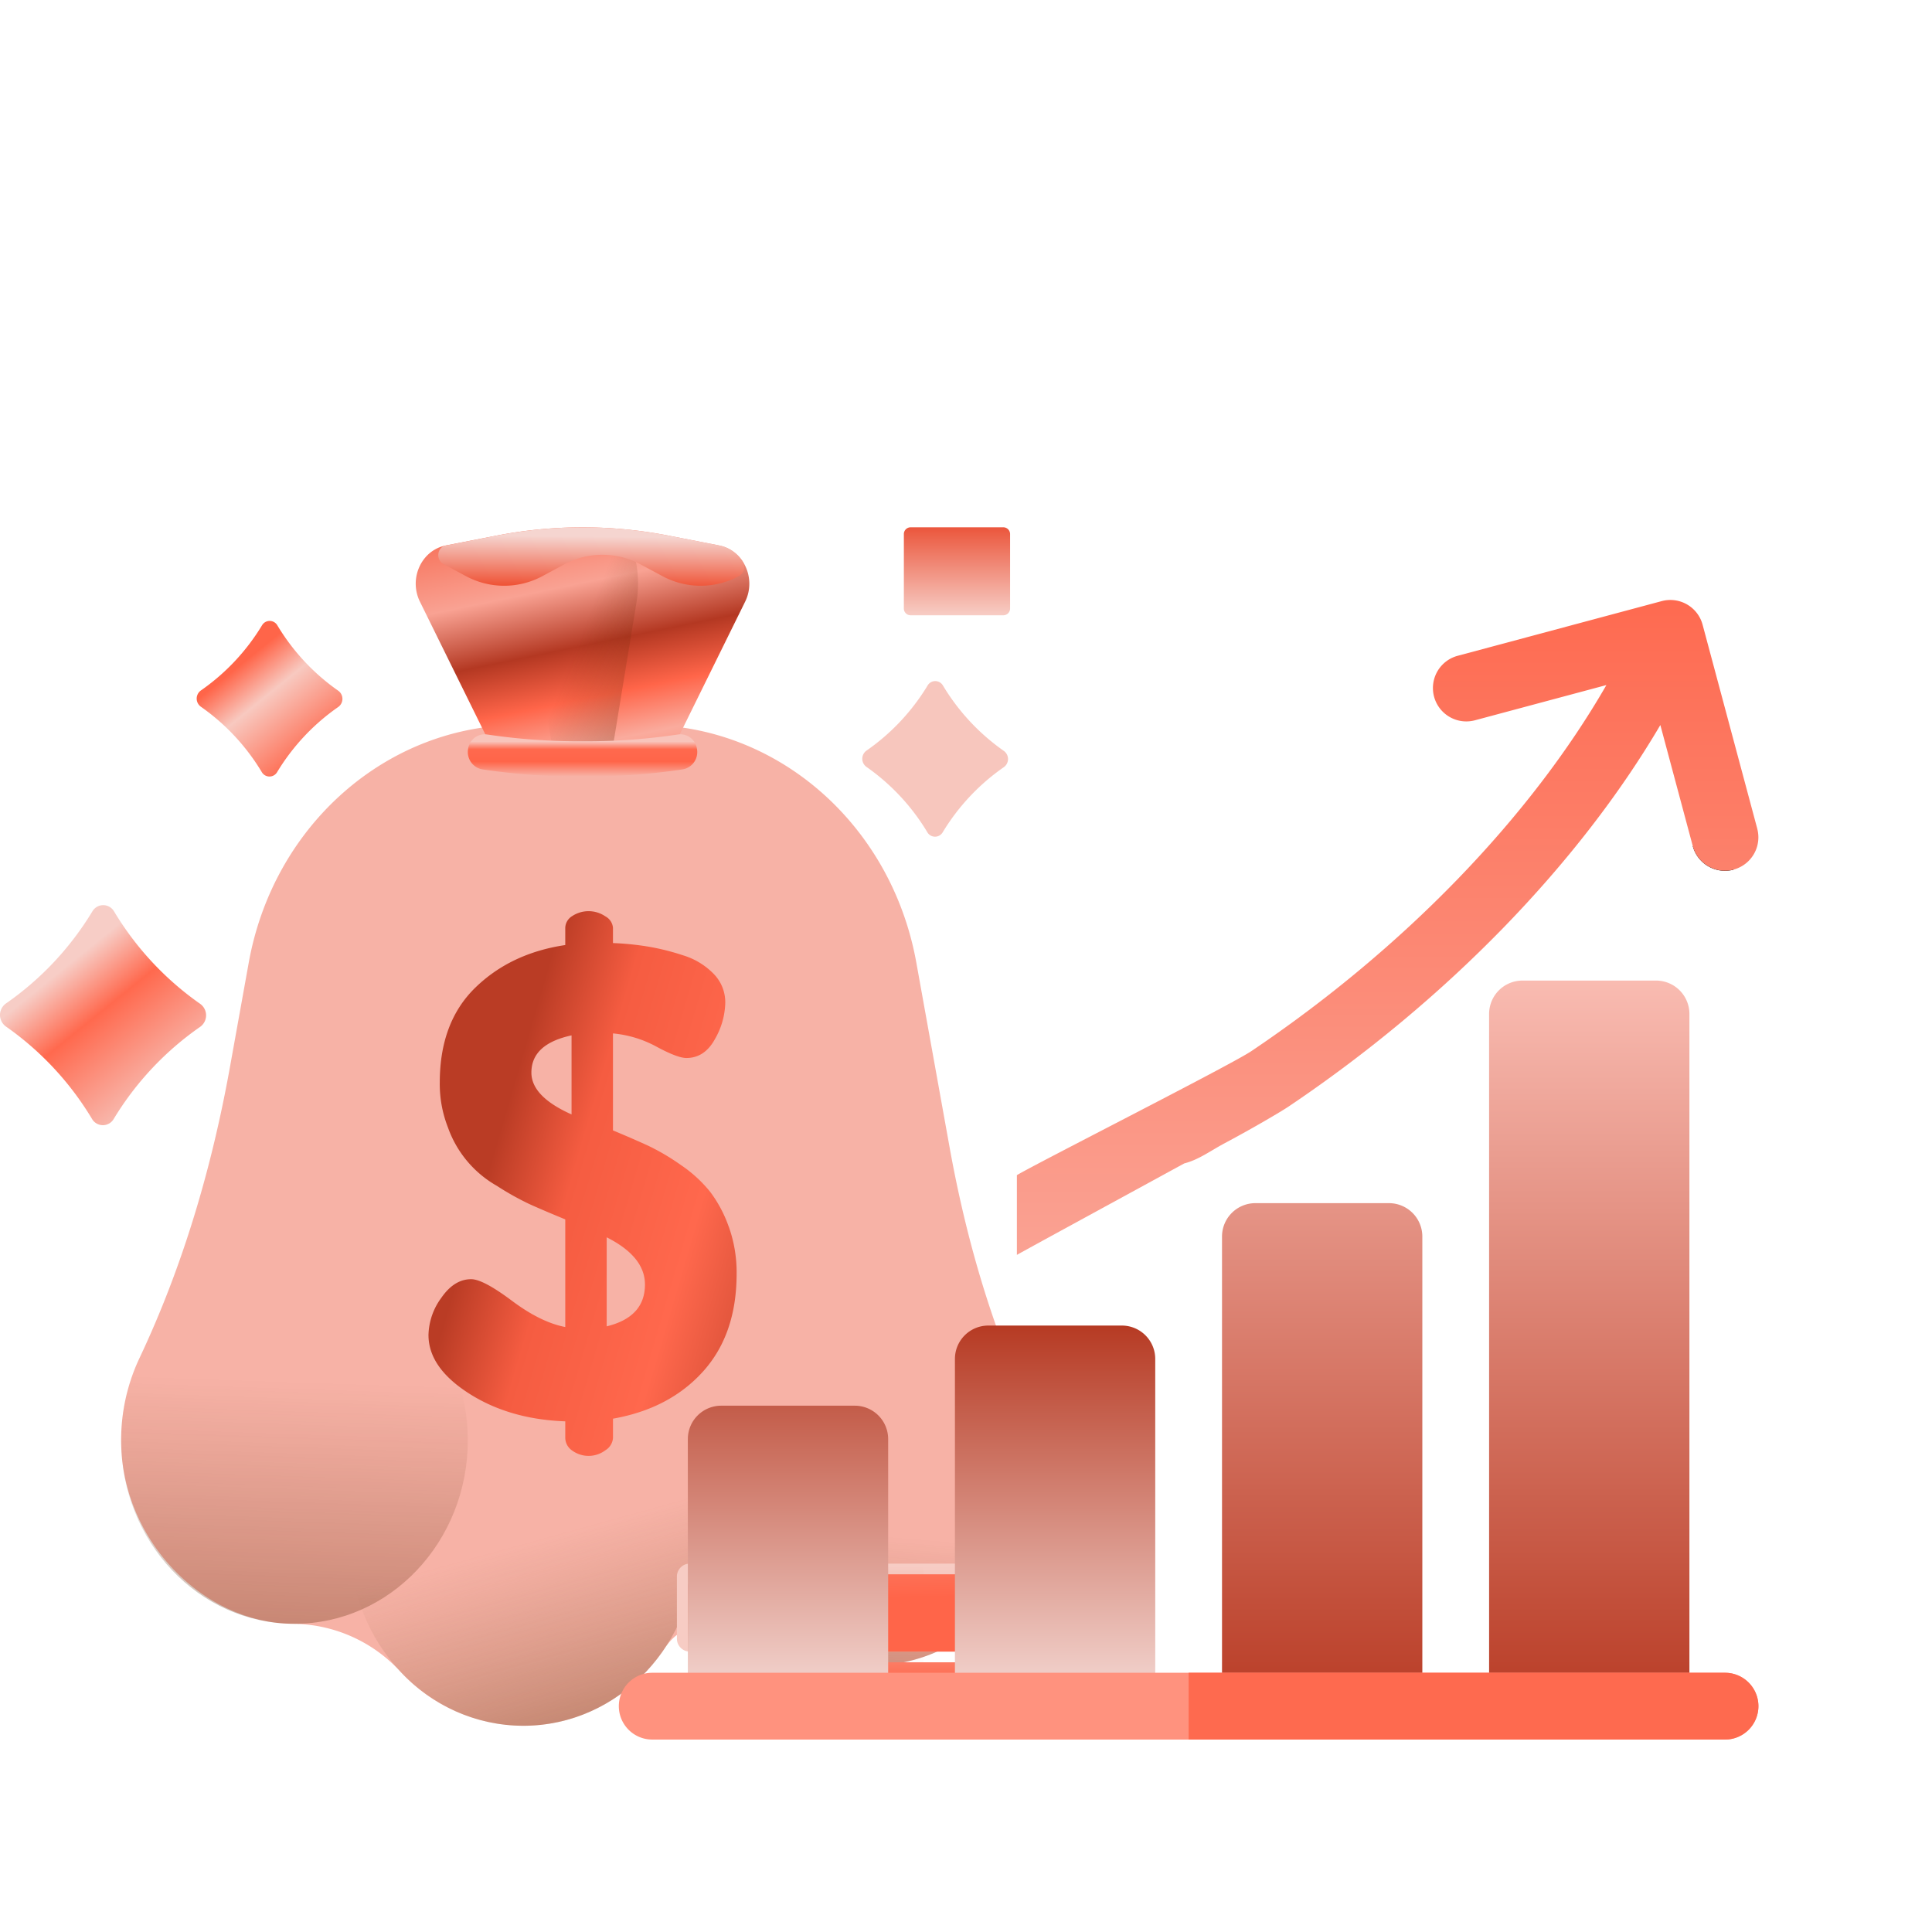 <svg xmlns="http://www.w3.org/2000/svg" xmlns:xlink="http://www.w3.org/1999/xlink" width="512" height="512" viewBox="0 0 512 512">
  <defs>
    <linearGradient id="linear-gradient" x1="0.5" x2="0.5" y2="1" gradientUnits="objectBoundingBox">
      <stop offset="0" stop-color="#eb563c"/>
      <stop offset="1" stop-color="#f7cdc5"/>
    </linearGradient>
    <linearGradient id="linear-gradient-2" x1="0.5" y1="0.039" x2="0.5" y2="2.22" gradientUnits="objectBoundingBox">
      <stop offset="0" stop-color="#eda13c" stop-opacity="0"/>
      <stop offset="0.28" stop-color="#e4733c" stop-opacity="0.278"/>
      <stop offset="0.731" stop-color="#cc7135" stop-opacity="0.729"/>
      <stop offset="1" stop-color="#bb592f"/>
    </linearGradient>
    <linearGradient id="linear-gradient-3" x1="0.505" y1="0.338" x2="0.433" y2="2.582" gradientUnits="objectBoundingBox">
      <stop offset="0" stop-color="#5a2400" stop-opacity="0"/>
      <stop offset="1" stop-color="#5a1d00"/>
    </linearGradient>
    <linearGradient id="linear-gradient-4" x1="0.501" y1="0.502" x2="0.821" y2="1.724" gradientUnits="objectBoundingBox">
      <stop offset="0" stop-color="#936542" stop-opacity="0"/>
      <stop offset="1" stop-color="#5a2400"/>
    </linearGradient>
    <linearGradient id="linear-gradient-5" x1="0.489" y1="0.642" x2="0.372" y2="2.146" gradientUnits="objectBoundingBox">
      <stop offset="0" stop-color="#5a2700" stop-opacity="0"/>
      <stop offset="1" stop-color="#5a1d00"/>
    </linearGradient>
    <linearGradient id="linear-gradient-6" x1="0.254" y1="0.361" x2="1.429" y2="0.967" gradientUnits="objectBoundingBox">
      <stop offset="0" stop-color="#ba3c25"/>
      <stop offset="0.188" stop-color="#f55c41"/>
      <stop offset="0.484" stop-color="#ff684d"/>
      <stop offset="0.849" stop-color="#b83b24"/>
      <stop offset="1" stop-color="#bb3c25"/>
    </linearGradient>
    <linearGradient id="linear-gradient-7" x1="0.375" y1="-0.16" x2="0.741" y2="1.019" gradientUnits="objectBoundingBox">
      <stop offset="0" stop-color="#f76045"/>
      <stop offset="0.339" stop-color="#f9a293"/>
      <stop offset="0.55" stop-color="#b43822"/>
      <stop offset="0.727" stop-color="#ff6549"/>
      <stop offset="0.884" stop-color="#faab9d"/>
      <stop offset="1" stop-color="#fa9380"/>
    </linearGradient>
    <linearGradient id="linear-gradient-8" x1="0.485" y1="0.462" x2="1.968" y2="1.629" gradientUnits="objectBoundingBox">
      <stop offset="0" stop-color="#5a2100" stop-opacity="0"/>
      <stop offset="1" stop-color="#b83b24"/>
    </linearGradient>
    <linearGradient id="linear-gradient-9" x1="0.492" y1="0.156" x2="0.437" y2="1" gradientUnits="objectBoundingBox">
      <stop offset="0" stop-color="#f5d5d0"/>
      <stop offset="1" stop-color="#ef5437"/>
    </linearGradient>
    <linearGradient id="linear-gradient-10" x1="0.5" y1="0.172" x2="0.5" y2="1.155" gradientUnits="objectBoundingBox">
      <stop offset="0" stop-color="#f8c4bb"/>
      <stop offset="0.188" stop-color="#ff694e"/>
      <stop offset="0.484" stop-color="#ff6549"/>
      <stop offset="0.849" stop-color="#f7b4a8"/>
      <stop offset="1" stop-color="#f6d1ca"/>
    </linearGradient>
    <linearGradient id="linear-gradient-11" x1="0.5" y1="0.039" x2="0.5" y2="2.22" gradientUnits="objectBoundingBox">
      <stop offset="0" stop-color="#e87264" stop-opacity="0"/>
      <stop offset="1" stop-color="#ff7044"/>
    </linearGradient>
    <linearGradient id="linear-gradient-12" x1="0.484" y1="0.304" x2="0.37" y2="-1.119" gradientUnits="objectBoundingBox">
      <stop offset="0" stop-color="#d68ad0"/>
      <stop offset="0.04" stop-color="#fe6b50"/>
      <stop offset="1" stop-color="#f7cac3"/>
    </linearGradient>
    <linearGradient id="linear-gradient-15" x1="0.484" y1="0.304" x2="0.37" y2="-1.119" gradientUnits="objectBoundingBox">
      <stop offset="0" stop-color="#ff6549"/>
      <stop offset="1" stop-color="#fa9988"/>
    </linearGradient>
    <linearGradient id="linear-gradient-16" x1="0.334" y1="0.268" x2="0.864" y2="0.97" gradientUnits="objectBoundingBox">
      <stop offset="0" stop-color="#f7cdc6"/>
      <stop offset="0.304" stop-color="#ff694e"/>
      <stop offset="0.856" stop-color="#f7c1b8"/>
      <stop offset="1" stop-color="#f8c5bc"/>
    </linearGradient>
    <linearGradient id="linear-gradient-17" x1="0.329" y1="0.26" x2="0.859" y2="0.961" gradientUnits="objectBoundingBox">
      <stop offset="0" stop-color="#ff6549"/>
      <stop offset="0.304" stop-color="#f8c9c0"/>
      <stop offset="0.856" stop-color="#fe6a4f"/>
      <stop offset="1" stop-color="#fe654a"/>
    </linearGradient>
    <clipPath id="clip-path">
      <rect id="Rectangle_76" data-name="Rectangle 76" width="512" height="512" transform="translate(0)" fill="#fff" stroke="#707070" stroke-width="1"/>
    </clipPath>
    <linearGradient id="linear-gradient-18" x1="0.5" x2="0.5" y2="1" gradientUnits="objectBoundingBox">
      <stop offset="0" stop-color="#b63a23"/>
      <stop offset="1" stop-color="#f7e0dc"/>
    </linearGradient>
    <linearGradient id="linear-gradient-19" x1="0.5" x2="0.5" y2="1" gradientUnits="objectBoundingBox">
      <stop offset="0" stop-color="#f9bbb1"/>
      <stop offset="1" stop-color="#b83b24"/>
    </linearGradient>
    <linearGradient id="linear-gradient-20" x1="0.5" x2="0.5" y2="1" gradientUnits="objectBoundingBox">
      <stop offset="0" stop-color="#fe6a50"/>
      <stop offset="1" stop-color="#faa293"/>
    </linearGradient>
  </defs>
  <g id="logo_deposit_profit" transform="translate(1140.414 4347)">
    <g id="Group_54" data-name="Group 54" transform="translate(-1140.414 -4207.254)">
      <path id="Path_584" data-name="Path 584" d="M424.28,411.275H399.61a1.794,1.794,0,0,1-1.74-1.842V389.8a1.793,1.793,0,0,1,1.74-1.842h24.67a1.793,1.793,0,0,1,1.74,1.842v19.628A1.794,1.794,0,0,1,424.28,411.275Z" transform="translate(-158.338 -387.962)" fill="url(#linear-gradient)"/>
      <path id="Path_588" data-name="Path 588" d="M424.28,375.275H399.61a1.793,1.793,0,0,1-1.74-1.842V353.8a1.793,1.793,0,0,1,1.74-1.842h24.67a1.793,1.793,0,0,1,1.74,1.842v19.628A1.794,1.794,0,0,1,424.28,375.275Z" transform="translate(-158.338 -130.73)" fill="url(#linear-gradient-2)"/>
      <path id="Path_614" data-name="Path 614" d="M278.307,206.738l-8.824-48.992c-6.582-36.543-36.762-62.979-71.9-62.979H164.475c-35.139,0-65.319,26.436-71.9,62.979l-5,27.777c-4.808,26.693-12.493,52.808-23.986,77.106a50.849,50.849,0,0,0-4.794,23.765c.956,24.78,21.555,46.1,44.976,46.587l.514.008a39.021,39.021,0,0,1,28.309,12.5,44.555,44.555,0,0,0,32.73,14.523c15.554,0,29.3-8.187,37.608-20.71a13.971,13.971,0,0,1,11.716-6.313h.081a37.873,37.873,0,0,0,5.884-.458,13.59,13.59,0,0,1,10.274,2.649,43.952,43.952,0,0,0,28.872,8.838c23.063-1.236,41.875-20.781,43.442-45.172a50.991,50.991,0,0,0-4.39-24.4C289.08,253,282.515,230.1,278.307,206.738Z" transform="translate(-26.65 -42.411)" fill="#f7b2a6"/>
      <path id="Path_661" data-name="Path 661" d="M45.936,0c25.37,0,45.936,21.774,45.936,48.633S71.306,97.265,45.936,97.265,0,75.492,0,48.633,20.566,0,45.936,0Z" transform="translate(32.101 193.312)" fill="url(#linear-gradient-3)"/>
      <path id="Path_660" data-name="Path 660" d="M45.936,0c25.37,0,45.936,21.774,45.936,48.633S71.306,97.265,45.936,97.265,0,75.492,0,48.633,20.566,0,45.936,0Z" transform="translate(92.735 220.336)" fill="url(#linear-gradient-4)"/>
      <path id="Path_659" data-name="Path 659" d="M45.936,0c25.37,0,45.936,21.774,45.936,48.633S71.306,97.265,45.936,97.265,0,75.492,0,48.633,20.566,0,45.936,0Z" transform="translate(184.784 204.405)" fill="url(#linear-gradient-5)"/>
      <path id="Path_617" data-name="Path 617" d="M271.485,248.7a34.2,34.2,0,0,0-4.989-9.33,35.485,35.485,0,0,0-7.733-7.042,58.835,58.835,0,0,0-8.647-5.1q-3.826-1.758-9.311-4.049v-25.7a29.771,29.771,0,0,1,11.556,3.521q5.569,3,7.9,2.993,4.821,0,7.566-5.009a20.119,20.119,0,0,0,2.743-9.666,10.769,10.769,0,0,0-3.076-7.619,18.939,18.939,0,0,0-8.064-4.9,62.692,62.692,0,0,0-9.479-2.357,75.689,75.689,0,0,0-9.145-.908v-4.063a3.8,3.8,0,0,0-2-3.007,7.893,7.893,0,0,0-8.813-.074,3.766,3.766,0,0,0-1.829,3.1v4.571q-14.466,2.154-23.861,11.311t-9.395,25.13a31.527,31.527,0,0,0,2.161,11.883,28.867,28.867,0,0,0,12.971,15.491,74.437,74.437,0,0,0,8.647,4.841q3.492,1.584,9.478,4.049v28.519q-6.485-1.23-14.133-6.954t-10.809-5.721q-4.489,0-7.9,4.929a17.247,17.247,0,0,0-3.408,9.859q0,8.628,10.725,15.492t25.524,7.393v4.4A4.134,4.134,0,0,0,230,308.027a7.407,7.407,0,0,0,8.813-.088,4.158,4.158,0,0,0,2-3.257v-5.106q14.966-2.64,23.861-12.5t8.9-25.879a35.911,35.911,0,0,0-2.078-12.5Zm-41.654-29.752q-10.643-4.753-10.642-11.09,0-7.567,10.642-9.859Zm9.312,56.158v-23.59q10.14,5.108,10.143,12.5Q249.286,272.643,239.143,275.107Z" transform="translate(-78.363 -63.359)" fill="url(#linear-gradient-6)"/>
      <path id="Path_618" data-name="Path 618" d="M253.157,61.368H208.033L187.5,19.7c-3.031-6.151.429-13.651,6.875-14.9l13.444-2.61a119.39,119.39,0,0,1,45.545,0L266.811,4.8c6.445,1.251,9.905,8.751,6.875,14.9Z" transform="translate(-76.216 0.001)" fill="url(#linear-gradient-7)"/>
      <path id="Path_619" data-name="Path 619" d="M256.827,61.368H241.82L234.992,19.7c-1.008-6.151.143-13.651,2.286-14.9l4.471-2.61a14.181,14.181,0,0,1,15.148,0l4.471,2.61c2.144,1.251,3.294,8.751,2.286,14.9Z" transform="translate(-94.945 0.001)" fill="url(#linear-gradient-8)"/>
      <path id="Path_620" data-name="Path 620" d="M276.8,9a2.748,2.748,0,0,1-.928,3.9,21.364,21.364,0,0,1-20.375,0l-5.66-3.042a21.364,21.364,0,0,0-20.375,0L223.81,12.9a21.366,21.366,0,0,1-20.375,0l-5.92-3.188c-2.074-1.117-1.688-4.439.6-4.893l.058-.012,13.444-2.615a119.562,119.562,0,0,1,45.543,0L270.6,4.806A9.593,9.593,0,0,1,276.8,9Z" transform="translate(-80.008 0)" fill="url(#linear-gradient-9)"/>
      <path id="Path_622" data-name="Path 622" d="M239.366,95.886a170.6,170.6,0,0,1-26.627-1.905,4.66,4.66,0,0,1-3.671-5.552,4.431,4.431,0,0,1,4.981-3.685,164.462,164.462,0,0,0,25.317,1.8,164.474,164.474,0,0,0,25.317-1.8,4.43,4.43,0,0,1,4.981,3.685,4.659,4.659,0,0,1-3.671,5.552A170.6,170.6,0,0,1,239.366,95.886Z" transform="translate(-84.987 -29.846)" fill="url(#linear-gradient-10)"/>
      <path id="Path_650" data-name="Path 650" d="M386.863,497.313h-24.67a1.793,1.793,0,0,1-1.74-1.842V475.842a1.793,1.793,0,0,1,1.74-1.842h24.67a1.794,1.794,0,0,1,1.74,1.842v19.628A1.793,1.793,0,0,1,386.863,497.313Z" transform="translate(-143.808 -176.059)" fill="url(#linear-gradient-11)"/>
      <path id="Path_651" data-name="Path 651" d="M307.6,478.38a3.425,3.425,0,0,0-3.323,3.518v16.276a3.709,3.709,0,0,0,.061.66,3.24,3.24,0,0,0,.365.022h96.019a3.425,3.425,0,0,0,3.323-3.518V479.062a3.714,3.714,0,0,0-.061-.66,3.217,3.217,0,0,0-.365-.022Z" transform="translate(-121.995 -177.603)" fill="url(#linear-gradient-12)"/>
      <path id="Path_652" data-name="Path 652" d="M398.885,461.313H302.865a3.425,3.425,0,0,1-3.323-3.519V441.518A3.424,3.424,0,0,1,302.866,438h96.019a3.425,3.425,0,0,1,3.323,3.518v16.276A3.425,3.425,0,0,1,398.885,461.313Z" transform="translate(-120.155 -163.372)" fill="#f7ccc4"/>
      <path id="Path_653" data-name="Path 653" d="M394.711,461.313H323.07a2.974,2.974,0,0,1-2.886-3.055v-17.2A2.974,2.974,0,0,1,323.07,438h71.642a2.974,2.974,0,0,1,2.886,3.055v17.2A2.974,2.974,0,0,1,394.711,461.313Z" transform="translate(-128.171 -163.372)" fill="url(#linear-gradient-11)"/>
      <path id="Path_654" data-name="Path 654" d="M386.863,461.313h-24.67a1.794,1.794,0,0,1-1.74-1.842V439.842a1.794,1.794,0,0,1,1.74-1.842h24.67a1.794,1.794,0,0,1,1.74,1.842v19.628A1.794,1.794,0,0,1,386.863,461.313Z" transform="translate(-143.808 -163.372)" fill="url(#linear-gradient-11)"/>
      <path id="Path_655" data-name="Path 655" d="M307.6,442.38a3.425,3.425,0,0,0-3.323,3.518v16.276a3.716,3.716,0,0,0,.061.66,3.1,3.1,0,0,0,.365.022h96.019a3.425,3.425,0,0,0,3.323-3.518V443.062a3.715,3.715,0,0,0-.061-.66,3.089,3.089,0,0,0-.365-.022Z" transform="translate(-121.995 -164.916)" fill="url(#linear-gradient-15)"/>
      <path id="Path_656" data-name="Path 656" d="M59.354,192.143A80.366,80.366,0,0,0,36.4,216.588a3.323,3.323,0,0,1-5.741-.011A80.426,80.426,0,0,0,7.792,192.044a3.746,3.746,0,0,1,.01-6.036,80.37,80.37,0,0,0,22.953-24.444,3.323,3.323,0,0,1,5.741.011,80.421,80.421,0,0,0,22.869,24.533A3.745,3.745,0,0,1,59.354,192.143Z" transform="translate(-6.27 -59.791)" fill="url(#linear-gradient-16)"/>
      <path id="Path_657" data-name="Path 657" d="M129.027,61.09A56.832,56.832,0,0,0,112.8,78.377a2.35,2.35,0,0,1-4.06-.008A56.873,56.873,0,0,0,92.564,61.02a2.649,2.649,0,0,1,.007-4.269A56.832,56.832,0,0,0,108.8,39.465a2.35,2.35,0,0,1,4.06.008,56.873,56.873,0,0,0,16.172,17.349,2.649,2.649,0,0,1-.007,4.269Z" transform="translate(-39.362 -13.498)" fill="url(#linear-gradient-17)"/>
      <path id="Path_658" data-name="Path 658" d="M417.4,85.715A56.832,56.832,0,0,0,401.165,103a2.35,2.35,0,0,1-4.06-.008,56.873,56.873,0,0,0-16.172-17.349,2.649,2.649,0,0,1,.007-4.269A56.832,56.832,0,0,0,397.172,64.09a2.35,2.35,0,0,1,4.06.008A56.881,56.881,0,0,0,417.4,81.446,2.649,2.649,0,0,1,417.4,85.715Z" transform="translate(-151.344 -22.176)" fill="#f7c6bd"/>
    </g>
    <g id="Group_56" data-name="Group 56" transform="translate(-976.414 -4187.999)">
      <path id="Path_670" data-name="Path 670" d="M75.238,347.236H39.848A8.848,8.848,0,0,0,31,356.084v64.882a8.848,8.848,0,0,0,8.848,8.848h35.39a8.848,8.848,0,0,0,8.848-8.848V356.084A8.848,8.848,0,0,0,75.238,347.236ZM146.019,326h-35.39a8.848,8.848,0,0,0-8.848,8.848v86.117a8.848,8.848,0,0,0,8.848,8.848h35.39a8.848,8.848,0,0,0,8.848-8.848V334.85A8.848,8.848,0,0,0,146.019,326Z" transform="translate(-12.715 -133.714)" fill="url(#linear-gradient-18)"/>
      <path id="Path_671" data-name="Path 671" d="M315.238,229.986h-35.39A8.848,8.848,0,0,0,271,238.833V357.391a8.848,8.848,0,0,0,8.848,8.848h35.39a8.848,8.848,0,0,0,8.848-8.848V238.833A8.848,8.848,0,0,0,315.238,229.986ZM386.019,171h-35.39a8.848,8.848,0,0,0-8.848,8.848V357.391a8.848,8.848,0,0,0,8.848,8.848h35.39a8.848,8.848,0,0,0,8.848-8.848V179.85A8.848,8.848,0,0,0,386.019,171Z" transform="translate(-111.154 -70.139)" fill="url(#linear-gradient-19)"/>
      <path id="Path_672" data-name="Path 672" d="M284.6,65.209a8.837,8.837,0,0,0,10.836,6.256Z" transform="translate(0 0)"/>
      <path id="Path_673" data-name="Path 673" d="M406.7,60.629,392.209,6.558A8.848,8.848,0,0,0,381.373.3L327.3,14.79a8.847,8.847,0,1,0,4.58,17.092l34.833-9.334c-20.246,35.182-53.706,69.833-94.131,97.036-5.428,3.649-56.469,29.5-62.095,32.836v21.131c6.162-3.419,24.715-13.511,44.35-24.232,3.9-1.007,6.816-3.279,10.813-5.407,7.39-3.932,14.974-8.411,16.811-9.647,41.912-28.2,76.848-64.232,98.549-101.125L389.6,65.208a8.848,8.848,0,0,0,17.093-4.58Z" transform="translate(-105.001 0)" fill="url(#linear-gradient-20)"/>
      <path id="Path_674" data-name="Path 674" d="M293.15,499.7H8.848a8.848,8.848,0,0,1,0-17.7h284.3a8.848,8.848,0,0,1,0,17.7Z" transform="translate(0 -197.699)" fill="#ff927e"/>
      <path id="Path_675" data-name="Path 675" d="M398.151,482H256v17.7H398.151a8.848,8.848,0,0,0,0-17.7Z" transform="translate(-105.001 -197.699)" fill="#fe6a4f"/>
    </g>
  </g>
</svg>
